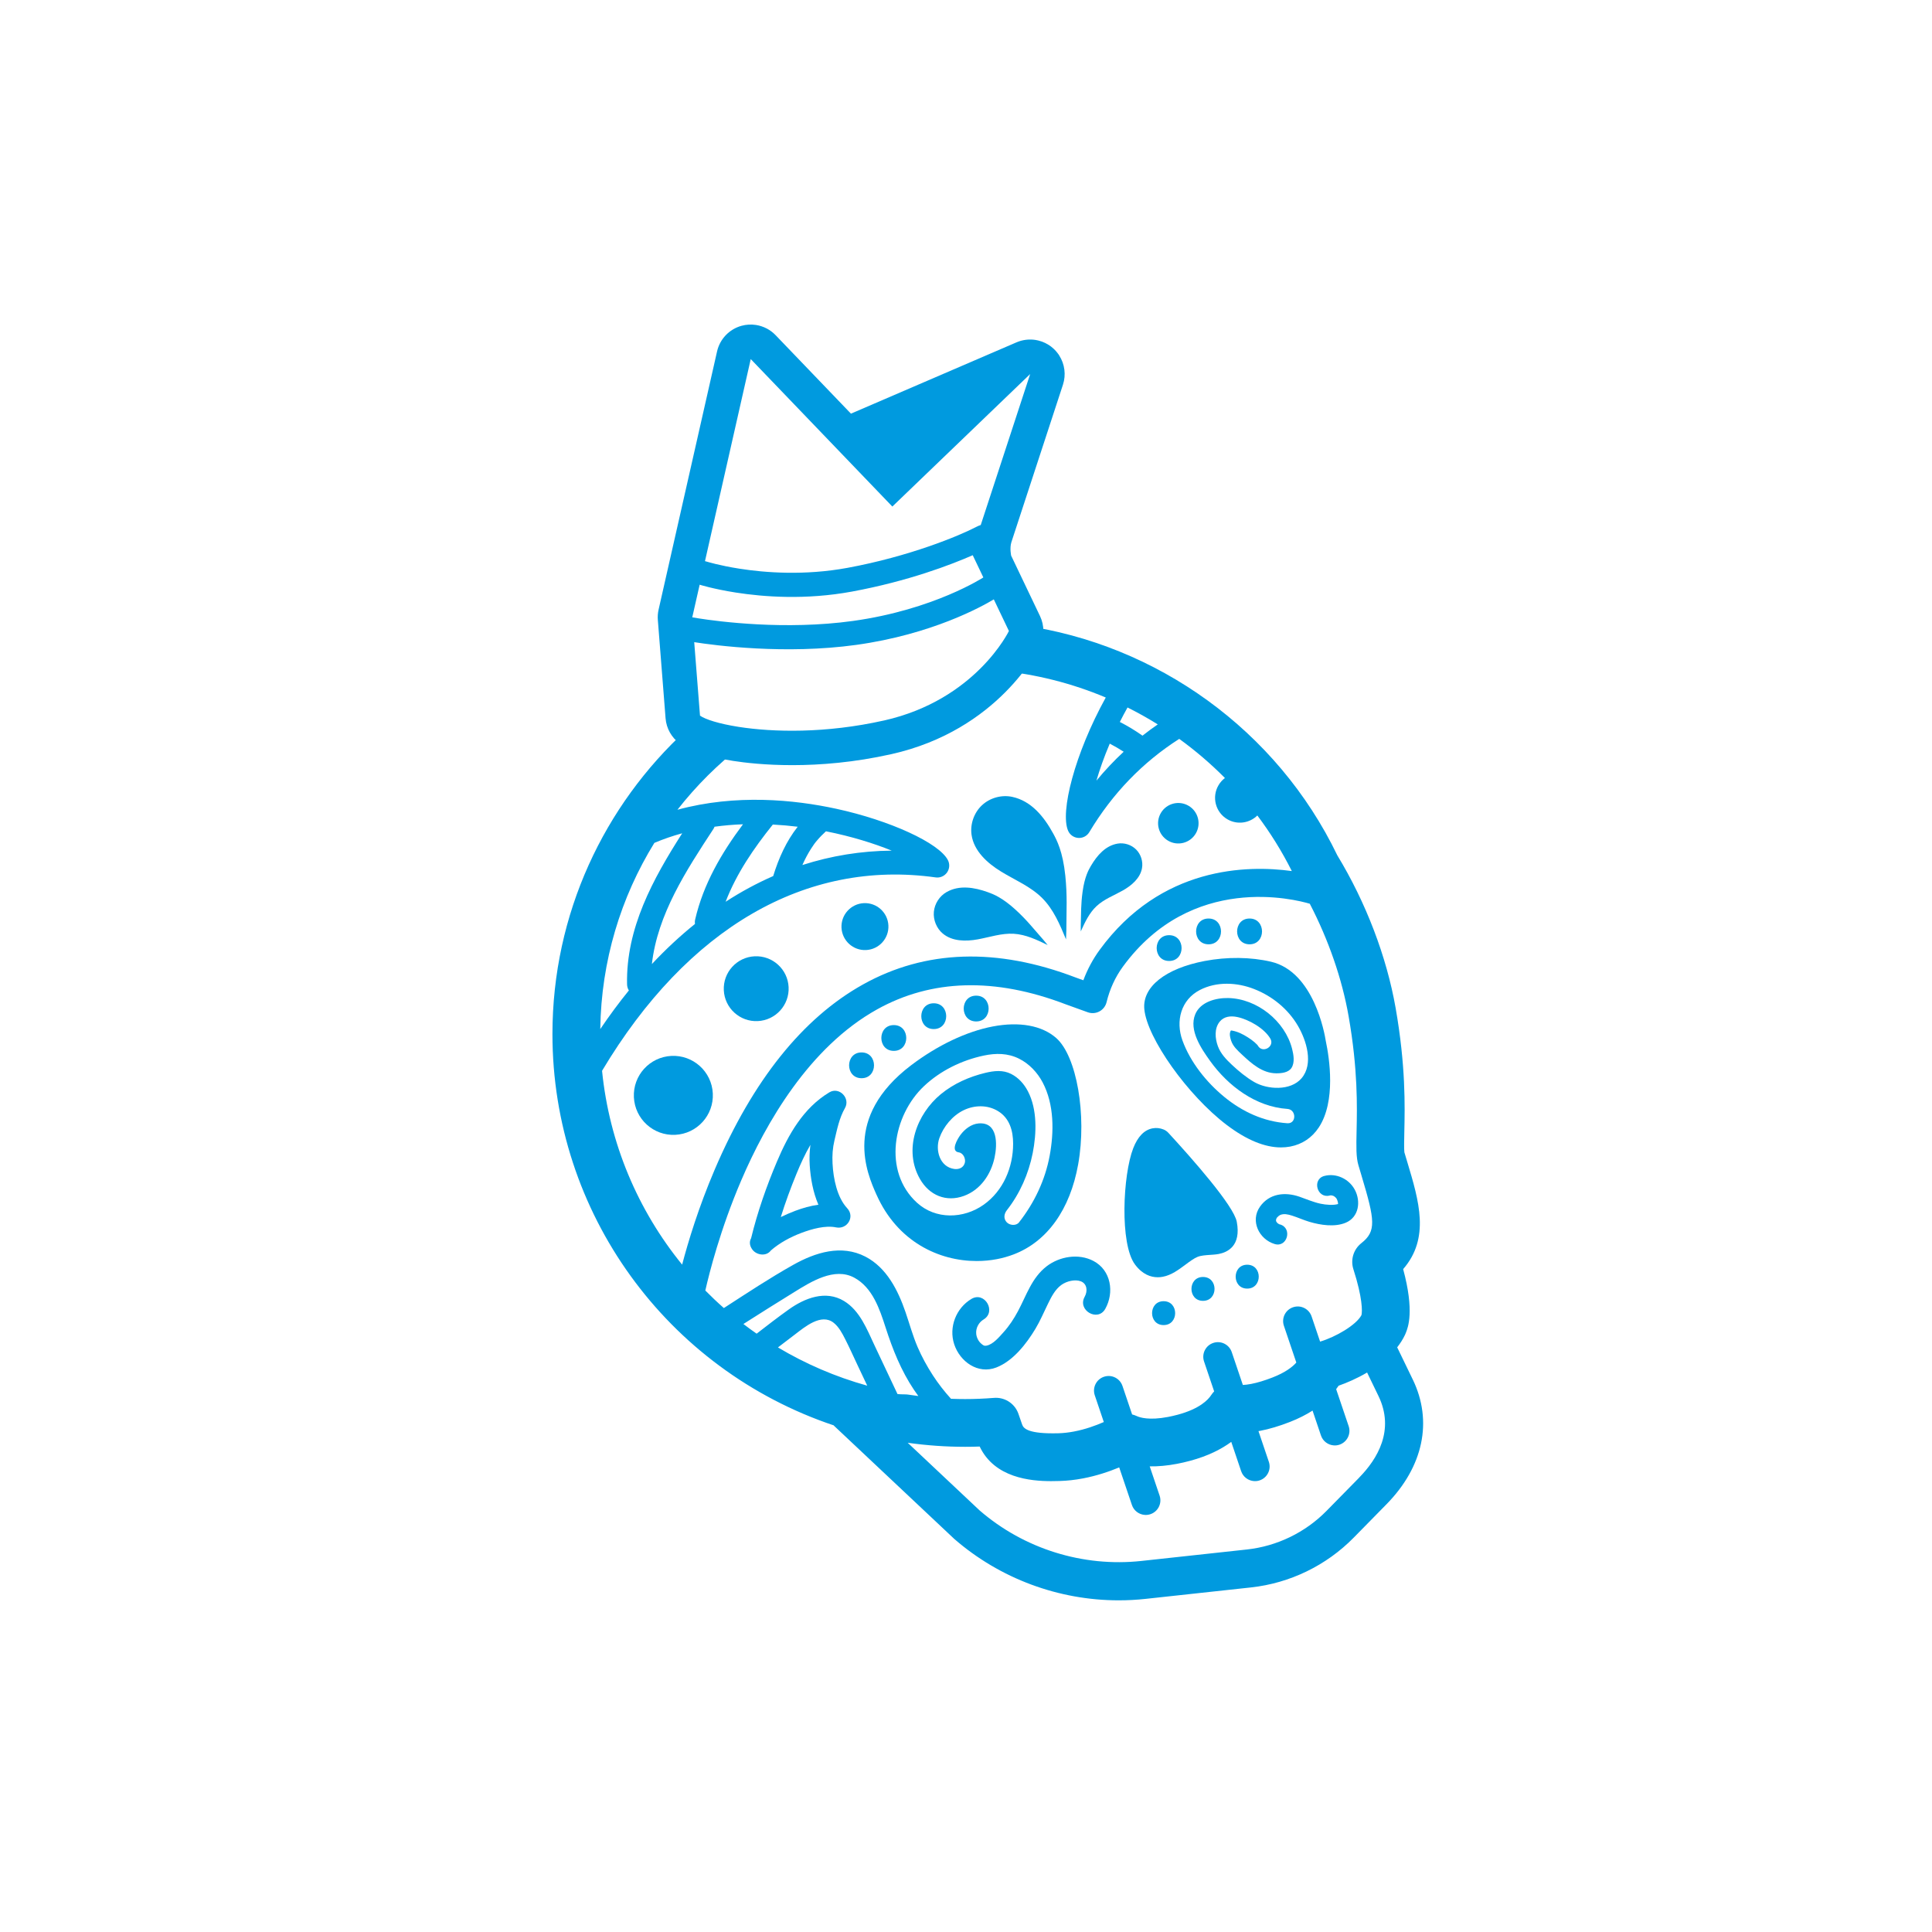 <svg xmlns="http://www.w3.org/2000/svg" id="Layer_1" data-name="Layer 1" viewBox="0 0 1200 1200"><defs><style>      .cls-1 {        fill: #009adf;        stroke-width: 0px;      }    </style></defs><g><path class="cls-1" d="m719.08,793.33c1.14,0,2.21-.12,3.19-.31,5.31-1.02,9.74-4.32,14.03-7.51,2.58-1.92,5.25-3.91,7.49-4.83,2.01-.83,4.99-1.07,7.63-1.24,1.82-.11,3.71-.23,5.58-.58,5.4-1.03,14.03-5,11.18-20.01-1.89-9.95-27.45-38.91-42.53-55.28-.8-.87-1.8-1.56-2.89-2.01-2.23-.92-4.61-1.16-6.89-.73-5.16.98-9.19,5.14-12,12.35-6.48,16.66-8.42,59.46,1.09,72.21,4.65,6.24,9.85,7.93,14.12,7.93Z"></path><path class="cls-1" d="m544.42,742.06c13.01,29.21,38.77,41.19,62.22,41.19,4.29,0,8.51-.4,12.55-1.17,3.6-.69,7.13-1.69,10.47-2.97,20.78-7.97,35-27.85,40.02-55.96,5.47-30.59-.91-67.24-13.66-78.43-8.85-7.78-22.85-10.32-39.41-7.16-16.3,3.11-34.3,11.67-50.69,24.09-42.84,32.5-27.35,67.31-21.51,80.4Zm103.25-69.64c7.15,13.66,7.04,30.57,4.3,45.39-2.81,15.22-9.53,29.3-19.05,41.44-1.78,2.27-5.72,1.87-7.55,0-2.19-2.24-1.79-5.26,0-7.55,8.1-10.34,13.53-22.66,16.07-35.52,2.41-12.18,2.91-27.08-2.99-38.38-2.36-4.52-5.8-8.42-10.39-10.75-5.13-2.6-10.6-1.98-16.02-.69-9.96,2.39-19.69,6.68-27.64,13.22-15.09,12.43-23.36,34.63-12.99,52.72,5.79,10.12,16.25,14.58,27.39,10.47,10.27-3.79,16.71-13.39,18.94-23.77,1.78-8.26,2.1-22.25-9.93-21.22-4.58.39-8.61,3.56-11.27,7.15-1.73,2.33-6.41,10.08-1.02,10.83,2.85.4,4.44,4.08,3.73,6.57-.87,3.03-3.69,4.13-6.57,3.73-8.94-1.25-11.87-11.62-9.24-19.1,2.55-7.25,8.21-14.09,15.19-17.43,6.72-3.21,14.81-3.36,21.28.61,7.21,4.42,9.36,12.21,9.36,20.24,0,14.69-6.13,29.28-18.3,37.9-12.5,8.85-29.84,9.33-41.44-1.27-21.34-19.51-14.9-54.22,4.4-72.41,10.18-9.6,23.45-16.07,37.1-18.96,7.54-1.59,14.91-1.57,21.93,1.93,6.29,3.13,11.47,8.65,14.71,14.84Z"></path><path class="cls-1" d="m761.89,698.69c12.26,9.3,23.58,13.99,33.74,13.99,1.94,0,3.83-.17,5.68-.51l.19-.04c7.31-1.4,13.4-5.48,17.6-11.81,10.78-16.26,6.63-43.09,4.35-53.86-.68-4.37-7.39-42.88-33.97-49.11-12.65-2.96-27.3-3.13-41.26-.46-24.36,4.65-38.72,16.08-37.47,29.84,1.63,17.98,26.97,53.63,51.14,71.96Zm2.75-52.43c1.15,3.66,4.14,6.3,6.87,8.86,5.9,5.53,12.59,11.46,21.09,11.53,3.23.03,7.65-.38,9.58-3.37,2.15-3.34,1.28-8.25.36-11.85-4.42-17.3-21.77-31.15-39.68-31.53-7.56-.16-17.25,2.35-20.46,10.06-4.11,9.9,3.73,21.38,9.26,29.07,11.17,15.55,28.34,28.42,47.95,29.74,5.69.38,5.72,9.28,0,8.9-14.64-.98-27.92-7.12-39.19-16.36-11.04-9.05-21.1-21.58-25.99-35.1-4.36-12.05-.93-25.26,10.87-31.33,10.39-5.35,22.97-4.76,33.65-.58,11.29,4.41,21.11,12.4,27.25,22.92,5.22,8.97,9.86,23.6,2.19,32.54-6.79,7.91-21.14,7.08-29.42,2.28-4.98-2.89-9.58-6.71-13.77-10.63-3.58-3.36-7.01-6.91-8.74-11.58-1.78-4.81-2.32-11,1.1-15.24,2.7-3.35,6.93-3.74,10.91-2.9,7.11,1.49,16.76,6.94,20.55,13.39,2.91,4.95-4.78,9.42-7.68,4.49-.16-.27-.03-.16-.64-.82-.48-.51-1-.98-1.53-1.44-1.31-1.14-2.74-2.13-4.21-3.06-2.98-1.88-6.07-3.46-9.55-4.1-.93-.17-.88-.16-1.15.42-.79,1.7-.16,4,.37,5.69Z"></path><path class="cls-1" d="m621.89,541.42c8.65,5.26,18.29,9.24,25.45,16.4,7.03,7.03,10.99,16.48,14.79,25.66l.2-5.82c.05-12.68.64-21.07-.64-33.69-1.54-15.05-5.32-22.2-7.47-26.15-5.79-10.62-13.71-20.36-25.54-22.88-6.6-1.4-13.84.61-18.77,5.22-4.93,4.61-7.42,11.7-6.46,18.38,1.44,10.02,9.79,17.61,18.44,22.87Z"></path><path class="cls-1" d="m697.31,553.14c5.51-3.09,10.89-7.65,12-13.87.75-4.15-.65-8.63-3.63-11.61-2.98-2.99-7.45-4.4-11.6-3.67-7.44,1.31-12.59,7.22-16.44,13.73-1.43,2.42-3.95,6.8-5.23,16.16-1.08,7.85-.89,13.1-1.13,21.01v3.64c2.57-5.65,5.25-11.46,9.79-15.7,4.62-4.32,10.73-6.59,16.24-9.69Z"></path><path class="cls-1" d="m585.57,579.83c5.8,4.89,14.24,4.99,21.7,3.63,7.46-1.36,14.84-3.93,22.41-3.48,7.43.44,14.35,3.75,21.05,7.01l-2.78-3.36c-6.28-7.12-10.12-12.12-17.12-18.54-8.35-7.66-14.02-9.78-17.2-10.92-8.52-3.07-17.81-4.58-25.68-.1-4.4,2.5-7.45,7.23-7.91,12.27-.46,5.04,1.67,10.24,5.53,13.51Z"></path><path class="cls-1" d="m442.74,679.16c-.66-13.54-12.16-23.97-25.7-23.32-13.54.66-23.98,12.16-23.32,25.7.66,13.54,12.16,23.98,25.7,23.32,13.54-.66,23.98-12.16,23.32-25.7Z"></path><path class="cls-1" d="m470.67,634.22c11.11-.54,19.69-9.99,19.15-21.1-.54-11.11-9.99-19.69-21.1-19.15-11.11.54-19.69,9.99-19.15,21.1.54,11.11,9.99,19.69,21.1,19.15Z"></path><path class="cls-1" d="m537.94,590.09c8.04-.39,14.25-7.23,13.86-15.27-.39-8.04-7.23-14.25-15.27-13.86-8.04.39-14.25,7.23-13.86,15.27.39,8.04,7.23,14.25,15.27,13.86Z"></path><path class="cls-1" d="m725.48,522.15c5.98,3.53,13.69,1.55,17.22-4.43s1.55-13.69-4.43-17.22c-5.98-3.53-13.69-1.55-17.22,4.43-3.53,5.98-1.55,13.69,4.43,17.22Z"></path><path class="cls-1" d="m650.07,786.54c-9.21,7.06-12.56,18.12-17.84,27.96-2.47,4.6-5.33,8.98-8.83,12.86-2.68,2.97-6.52,7.69-10.7,8.45-1.42.26-1.91-.14-3.17-1.18-1.75-1.45-2.92-3.79-3.17-6.04-.42-3.75,1.67-7.32,4.52-9.01,8.2-4.87.75-17.69-7.49-12.81-9.52,5.65-14.21,17.55-10.72,28.16,3.56,10.81,14.74,18.84,26.12,14.45,10.45-4.03,18.73-14.72,24.32-24.02,2.98-4.95,5.2-10.28,7.75-15.46,2.09-4.26,4.4-8.93,8.34-11.79,3.39-2.45,8.56-3.62,12.14-2.26,3.82,1.46,4.39,5.97,2.36,9.6-4.66,8.34,8.14,15.83,12.81,7.49,5.72-10.22,3.59-23.98-7.35-29.74-9.22-4.85-21.03-2.85-29.09,3.32Z"></path><path class="cls-1" d="m825.94,742.55c.12-.04.24-.05.37-.08.09,0,.21,0,.38-.01.15,0,.25.02.34.02.22.05.44.09.65.15.56.1,1.49.62,2.32,1.62.39.46,1.07,2.25,1.09,3.22,0,.15-.01.27-.01.37,0,0-.02,0-.02.01v-.02s0,.01,0,.02c-.01,0-.01,0-.03.02-2.78.81-7.29.53-10.85-.23-4.52-.97-8.71-2.84-13.06-4.34-8.99-3.1-18.71-2.06-24.52,6.18-6.22,8.83-.58,20.33,9.16,23.22,7.79,2.32,11.12-9.85,3.35-12.16-.44-.13-.44-.08-.42-.05-.03-.03-.13-.1-.39-.26-.7-.44-.36-.05-.95-.69-.47-.51-.48-.5-.77-1.15.04.09,0-.72-.06-.64.14-.47.57-1.44.25-.81.36-.69.04-.25.6-.88.13-.15.93-.84.88-.85.23-.15.47-.29.7-.43.15-.09.23-.14.26-.17.01,0,.02,0,.04-.01,2.24-.86,4.42-.45,7.28.45,3.64,1.15,7.12,2.76,10.78,3.85,6.87,2.04,15.73,3.41,22.55.55,8.21-3.44,9.51-13.26,5.62-20.52-3.58-6.68-11.51-10.48-18.91-8.53-7.84,2.06-4.51,14.22,3.35,12.16Zm5.11,5.42s.01-.02.02-.03c-.01.32-.02.33-.02.03Z"></path><path class="cls-1" d="m466.79,775.34c2.32,4.24,9.06,5.44,12.01,1.34,5.46-4.74,12.18-8.35,18.9-10.88,6.65-2.51,15-4.82,21.58-3.45,6.92,1.44,11.92-6.54,6.93-11.9-6.27-6.72-8.62-18.37-9.1-27.73-.26-5.18.05-9.65,1.19-14.42,1.64-6.87,2.99-13.87,6.53-20.07,3.49-6.1-3.56-13.46-9.74-9.74-16.2,9.75-25.43,26.25-32.57,43.13-6.49,15.33-12.05,31.25-15.99,47.45-1.18,2.11-.88,4.4.26,6.28Zm36.57-64.25c-.55,4.18-.7,8.39-.43,12.63.53,8.16,2.05,16.82,5.39,24.55-4.93.68-9.78,2.06-14.4,3.8-3.04,1.15-6.04,2.45-8.96,3.88,2.86-9.13,6.15-18.14,9.78-26.94,2.48-6.03,5.25-12.18,8.62-17.92Z"></path><path class="cls-1" d="m606.32,634.44c10.31,0,10.32-16.02,0-16.02s-10.32,16.02,0,16.02Z"></path><path class="cls-1" d="m726.17,596.88c10.31,0,10.32-16.02,0-16.02s-10.32,16.02,0,16.02Z"></path><path class="cls-1" d="m750.66,586.53c10.31,0,10.32-16.02,0-16.02s-10.32,16.02,0,16.02Z"></path><path class="cls-1" d="m776.13,586.53c10.31,0,10.32-16.02,0-16.02s-10.32,16.02,0,16.02Z"></path><path class="cls-1" d="m579.97,639.17c10.31,0,10.32-16.02,0-16.02s-10.32,16.02,0,16.02Z"></path><path class="cls-1" d="m535.13,669.7c10.31,0,10.32-16.02,0-16.02s-10.32,16.02,0,16.02Z"></path><path class="cls-1" d="m555.16,652.72c10.31,0,10.32-16.02,0-16.02s-10.32,16.02,0,16.02Z"></path><path class="cls-1" d="m747.2,793.15c-9.54,0-9.56,14.83,0,14.83s9.56-14.83,0-14.83Z"></path><path class="cls-1" d="m722.74,808.2c-9.54,0-9.56,14.83,0,14.83s9.56-14.83,0-14.83Z"></path><path class="cls-1" d="m774.66,785.54c-9.54,0-9.56,14.83,0,14.83s9.56-14.83,0-14.83Z"></path></g><g><path class="cls-1" d="m877.47,856.79l-9.65-19.94c1.88-2.4,3.53-4.97,4.84-7.73.19-.42.37-.84.49-1.14,1.41-3.52,5.43-13.54-1.62-39.71,16.75-19.28,9.85-42.26,2.59-66.42l-1.84-6.15c-.26-2-.13-8.06-.03-12.53.36-16.38.9-41.14-5.39-77.05-5.58-31.88-18.43-65.54-36.22-94.84-37.45-77.69-112.03-131.17-196.03-142.95.95,2.67.8,5.63-.44,8.21-.39.81-4.6,9.34-13.89,19.98,23.1,2.16,45.52,7.88,66.53,16.72-19.33,35.01-28.5,71.22-23.36,82.82,1.12,2.53,3.56,4.23,6.33,4.39.15,0,.3.02.45.02,2.6,0,5.02-1.36,6.36-3.61,14.37-24,33.12-43.41,55.86-57.93,10.08,7.3,19.58,15.43,28.38,24.31-1.56,1.18-2.93,2.67-3.98,4.46-4.34,7.34-1.9,16.8,5.43,21.13,6.16,3.64,13.82,2.49,18.68-2.32,8.09,10.75,15.28,22.28,21.41,34.52-27.54-3.79-81.37-3.07-119.35,48.95-4.21,5.77-7.6,12.09-10.13,18.88l-4.77-1.72c-48.95-18.72-93.42-17.26-132.16,4.36-37.37,20.85-68.34,59.51-92.02,114.89-10.08,23.55-16.53,44.94-20.25,59.09-27.49-33.76-45.23-75.38-49.74-120.39,53.05-88.76,126.55-131.42,207.19-120.12,2.74.4,5.47-.79,7.07-3.05,1.6-2.26,1.82-5.22.55-7.68-5.48-10.66-36-24.68-69.49-31.93-25.89-5.6-62.12-9.27-98.5.64,11.7-14.97,25.24-28.43,40.27-40.06-2.39-.29-4.44-.58-6.14-.85-7.69-1.21-21.58-3.95-28.42-8.79-51.19,46.91-83.35,114.27-83.35,189.02,0,110.96,70.98,208.31,174.83,243.09l-.07.08,74.56,70.16.35.32c28.35,24.62,64.81,38.07,102.06,38.07,5.54,0,11.11-.3,16.66-.9l65.45-7.11c24.16-2.62,46.85-13.62,63.88-30.97l20.3-20.67c22.93-23.35,28.88-51.61,16.34-77.53Zm-196.46-371.91c1.98-6.8,4.71-14.61,8.28-23,2.95,1.55,5.84,3.23,8.65,5.03-6,5.58-11.66,11.57-16.93,17.97Zm28.61-27.95c-4.48-3.17-9.19-6.01-14.07-8.51,1.49-2.96,3.08-5.96,4.78-8.99,6.42,3.21,12.69,6.72,18.78,10.51-3.24,2.23-6.4,4.57-9.48,6.99Zm-211,79.81c.39-.86.79-1.71,1.2-2.56.78-1.59,1.62-3.16,2.51-4.69.84-1.44,1.74-2.86,2.7-4.24.53-.76,1.04-1.57,1.64-2.26-1.1,1.28.39-.45.78-.92,1.72-2.04,3.59-3.95,5.56-5.74,15.93,3.16,30.04,7.6,40.85,12.01-19.04.17-37.58,3.19-55.48,8.94.08-.18.16-.36.23-.53Zm-18.6-24.6c5.24.28,10.4.74,15.44,1.36-7.07,8.97-11.83,19.57-15.21,30.64-10.1,4.42-19.96,9.74-29.55,15.96,6.74-17.55,17.47-33.21,29.32-47.96Zm-36.2,1.35c5.89-.81,11.8-1.3,17.67-1.52-13.33,17.84-24.59,37.05-29.7,59.08-.24,1.02-.26,1.97-.14,2.85-9.22,7.42-18.15,15.72-26.75,24.89,3.47-30.85,21.35-58.16,38.12-83.75.34-.52.61-1.05.8-1.56Zm-37.38,10.04c5.66-2.39,11.44-4.37,17.29-5.97-18.2,28.44-34.96,59.04-34.25,93.74.03,1.55.45,2.84,1.13,3.88-6.12,7.53-12.04,15.53-17.77,24,.57-42.34,12.78-81.91,33.6-115.65Zm31.66,277.99c2.4-10.62,9.26-37.97,22.36-68.51,15.19-35.41,42.13-82.55,84.22-106.01,33.91-18.91,73.3-20.01,117.25-3.2l13.73,4.95c2.38.85,5,.65,7.22-.54,2.22-1.2,3.83-3.28,4.43-5.73,1.98-8.15,5.38-15.55,10.1-22.02,42.7-58.49,107.14-41.81,116.12-39.13,11.64,22.43,20.07,46.72,24.12,69.9,5.79,33.05,5.28,56.06,4.95,71.29-.21,9.76-.36,16.21,1.15,21.27l1.96,6.57s0,.01,0,.02c8.33,27.72,9.23,34.36-.17,41.79-4.86,3.84-6.82,10.29-4.92,16.18,5.69,17.66,5.59,26.31,5.01,28.5-3.27,6.17-16,13.58-25.69,16.45l-5.26-15.56c-1.56-4.77-6.68-7.37-11.45-5.81-4.76,1.56-7.37,6.68-5.81,11.45l7.75,22.93c-2.47,2.79-6.87,6.18-14.73,9.25-4.94,1.93-9.42,3.28-13.33,4.03-2.03.39-3.72.57-5.15.64l-6.87-20.32c-1.56-4.77-6.68-7.37-11.45-5.81-4.76,1.56-7.37,6.68-5.81,11.45l6.31,18.67c-.67.69-1.29,1.45-1.83,2.28-1.94,3-7.23,8.56-20.78,12.2-2.11.56-4.16,1.03-6.07,1.4-11.76,2.24-17.54.34-19.48-.58-.9-.43-1.84-.74-2.8-.98l-5.96-17.62c-1.56-4.77-6.68-7.37-11.45-5.81-4.76,1.55-7.37,6.68-5.81,11.45l5.64,16.69c-4.99,2.19-11.45,4.55-18.5,5.89-3.37.64-6.64,1.01-9.74,1.09-18.37.48-21.61-2.84-22.48-5.4-.81-2.41-1.58-4.65-2.33-6.74-2.11-5.96-7.74-9.88-13.97-9.88-.39,0-.78.01-1.18.05-6.15.49-12.18.73-17.92.73-2.92,0-5.86-.06-8.79-.17-4.14-4.56-7.93-9.44-11.27-14.58-3.65-5.63-6.91-11.57-9.55-17.74-2.98-6.99-4.97-14.35-7.44-21.53-4.64-13.47-11.65-27.58-24.9-34.44-14.93-7.73-31.09-2.62-44.84,5.1-14.71,8.26-28.89,17.65-43.08,26.83-3.99-3.51-7.84-7.16-11.56-10.93Zm45.1,35.39c3.51-2.68,7.02-5.37,10.54-8.04,6.04-4.6,16.29-13.35,24.01-7.31,3.29,2.57,5.37,6.59,7.22,10.23,2.59,5.08,4.92,10.3,7.35,15.46,2.11,4.48,4.23,8.95,6.34,13.42-19.82-5.52-38.41-13.58-55.46-23.76Zm74.26,28.97c-4.74-10.05-9.49-20.09-14.23-30.14-4.71-9.97-9.08-21.64-18.98-27.65-11.44-6.95-24.42-1.84-34.35,5.26-6.76,4.83-13.36,9.91-19.94,15.02-2.79-1.94-5.53-3.95-8.22-6.01,10.49-6.68,21.02-13.31,31.61-19.84,10.39-6.41,24.89-15.61,37.24-8.94,11.38,6.15,15.78,19.5,19.49,31.02,4.38,13.61,9.6,26.68,17.59,38.62.88,1.32,1.8,2.6,2.73,3.88-2.02-.26-4.04-.54-6.04-.85-.74-.12-1.49-.18-2.24-.18-1.71,0-3.25-.07-4.64-.18Zm286.81,51.85l-20.3,20.67c-13.21,13.46-30.81,21.99-49.55,24.02l-65.45,7.11c-36.27,3.94-72.89-7.49-100.49-31.36l-44.68-42.04c11.82,1.66,23.82,2.51,35.73,2.51,2.93,0,5.93-.05,8.97-.17,9.23,19.44,31.46,21.49,44.39,21.49,2.04,0,3.84-.05,5.33-.09,4.67-.13,9.54-.67,14.47-1.61,8.4-1.6,16.04-4.16,22.47-6.83l7.87,23.27c1.19,3.64,4.46,6.01,8.06,6.24,1.11.07,2.26-.06,3.39-.43,4.76-1.55,7.37-6.68,5.81-11.45l-6.18-18.28c5.27.09,10.91-.42,16.93-1.57,2.62-.5,5.36-1.13,8.17-1.88,11.15-2.99,19.42-7.24,25.55-11.75l6.12,18.12c1.19,3.64,4.46,6.01,8.06,6.24,1.11.07,2.26-.06,3.39-.43,4.76-1.56,7.37-6.68,5.81-11.45l-6.48-19.17c.34-.06.67-.11,1.01-.17,5.69-1.08,11.94-2.95,18.57-5.54,5.45-2.13,10.07-4.52,14.01-7.04l5.2,15.39c1.19,3.64,4.46,6.01,8.06,6.24,1.11.07,2.26-.06,3.39-.43,4.76-1.56,7.37-6.68,5.81-11.45l-7.8-23.06c.54-.72,1.05-1.43,1.52-2.14,5.04-1.76,11.38-4.47,17.7-8.19l7.05,14.56c10.32,21.31-.79,39.31-11.93,50.65Z"></path><path class="cls-1" d="m657.97,220.89c-.07-.11-.14-.23-.22-.35-.07-.11-.15-.22-.22-.33-.06-.09-.11-.16-.17-.26-.07-.1-.16-.2-.24-.3-.29-.4-.6-.79-.92-1.17-.14-.17-.29-.34-.43-.5-.31-.35-.64-.68-.98-1.01-.16-.15-.31-.31-.47-.45-.39-.35-.79-.69-1.21-1.02-.12-.09-.22-.19-.34-.28-.49-.37-1-.72-1.52-1.05-.03-.02-.05-.03-.08-.04-.41-.26-.84-.48-1.27-.71-.22-.11-.42-.24-.64-.35-.37-.18-.75-.33-1.13-.49-.29-.12-.57-.26-.86-.37-.25-.09-.51-.16-.77-.24-1.09-.36-2.2-.65-3.32-.82-.45-.07-.91-.12-1.36-.17-.15-.01-.31-.02-.47-.03-.29-.02-.59-.04-.88-.05-.19,0-.39,0-.58,0-.26,0-.52,0-.78.01-.2,0-.41.01-.61.03-.27.02-.54.04-.8.07-.19.02-.37.03-.56.06-.43.05-.86.12-1.29.2-.15.03-.31.07-.46.1-.31.07-.61.13-.92.21-.16.04-.32.09-.48.13-.31.09-.62.18-.93.29-.14.05-.27.09-.41.14-.39.14-.77.29-1.15.45-.05.02-.09.03-.14.05l-.09.04s-.06.03-.09.04l-102.64,44.21-46.8-48.75c-3.3-3.44-7.59-5.61-12.14-6.33-2.97-.47-6.06-.31-9.06.52-7.6,2.11-13.42,8.22-15.16,15.91l-36.32,160.4c-.48,2.1-.63,4.26-.46,6.41l4.8,61.06c.5,6.31,3.75,12.08,8.9,15.75,6.56,4.69,17.69,8.29,33.06,10.71,14.09,2.21,51.88,6.23,98.36-4.21,66.44-14.92,91.21-65.11,92.23-67.24,2.81-5.85,2.81-12.65.02-18.51l-17.92-37.52s-1.02-4.61.12-8.31l32.04-97.85c2.04-6.22,1.07-12.83-2.26-18.1Zm-223.4,142.28s8.47,2.68,22.34,4.86c17.51,2.75,43.62,4.69,72.2-.58,35.08-6.47,61.74-16.76,75.07-22.6l6.59,13.8s-30.7,20.05-80.99,27.03c-42.06,5.84-83.56.34-96.03-1.62-2.44-.38-3.77-.63-3.77-.63l4.59-20.26Zm114.47,84.34c-36.29,8.15-69.02,7.29-90.34,3.95-12.21-1.92-20.67-4.65-23.92-6.97l-3.59-45.64c.08.01.15.02.23.04,12.37,1.94,56.16,7.8,100.42,1.66,46.95-6.52,77.99-23.79,85.43-28.27l9.38,19.64s-20.54,42.78-77.61,55.6Zm60.12-121.41c-.87.27-1.72.61-2.54,1.05-10.95,5.74-41.78,18.46-80.23,25.55-26.77,4.93-51.29,3-67.16.51-12.39-1.94-20.09-4.33-20.16-4.35-.39-.13-.79-.23-1.19-.32l28.42-125.51,87.95,91.6,85.61-82.31-30.7,93.77Z"></path></g></svg>